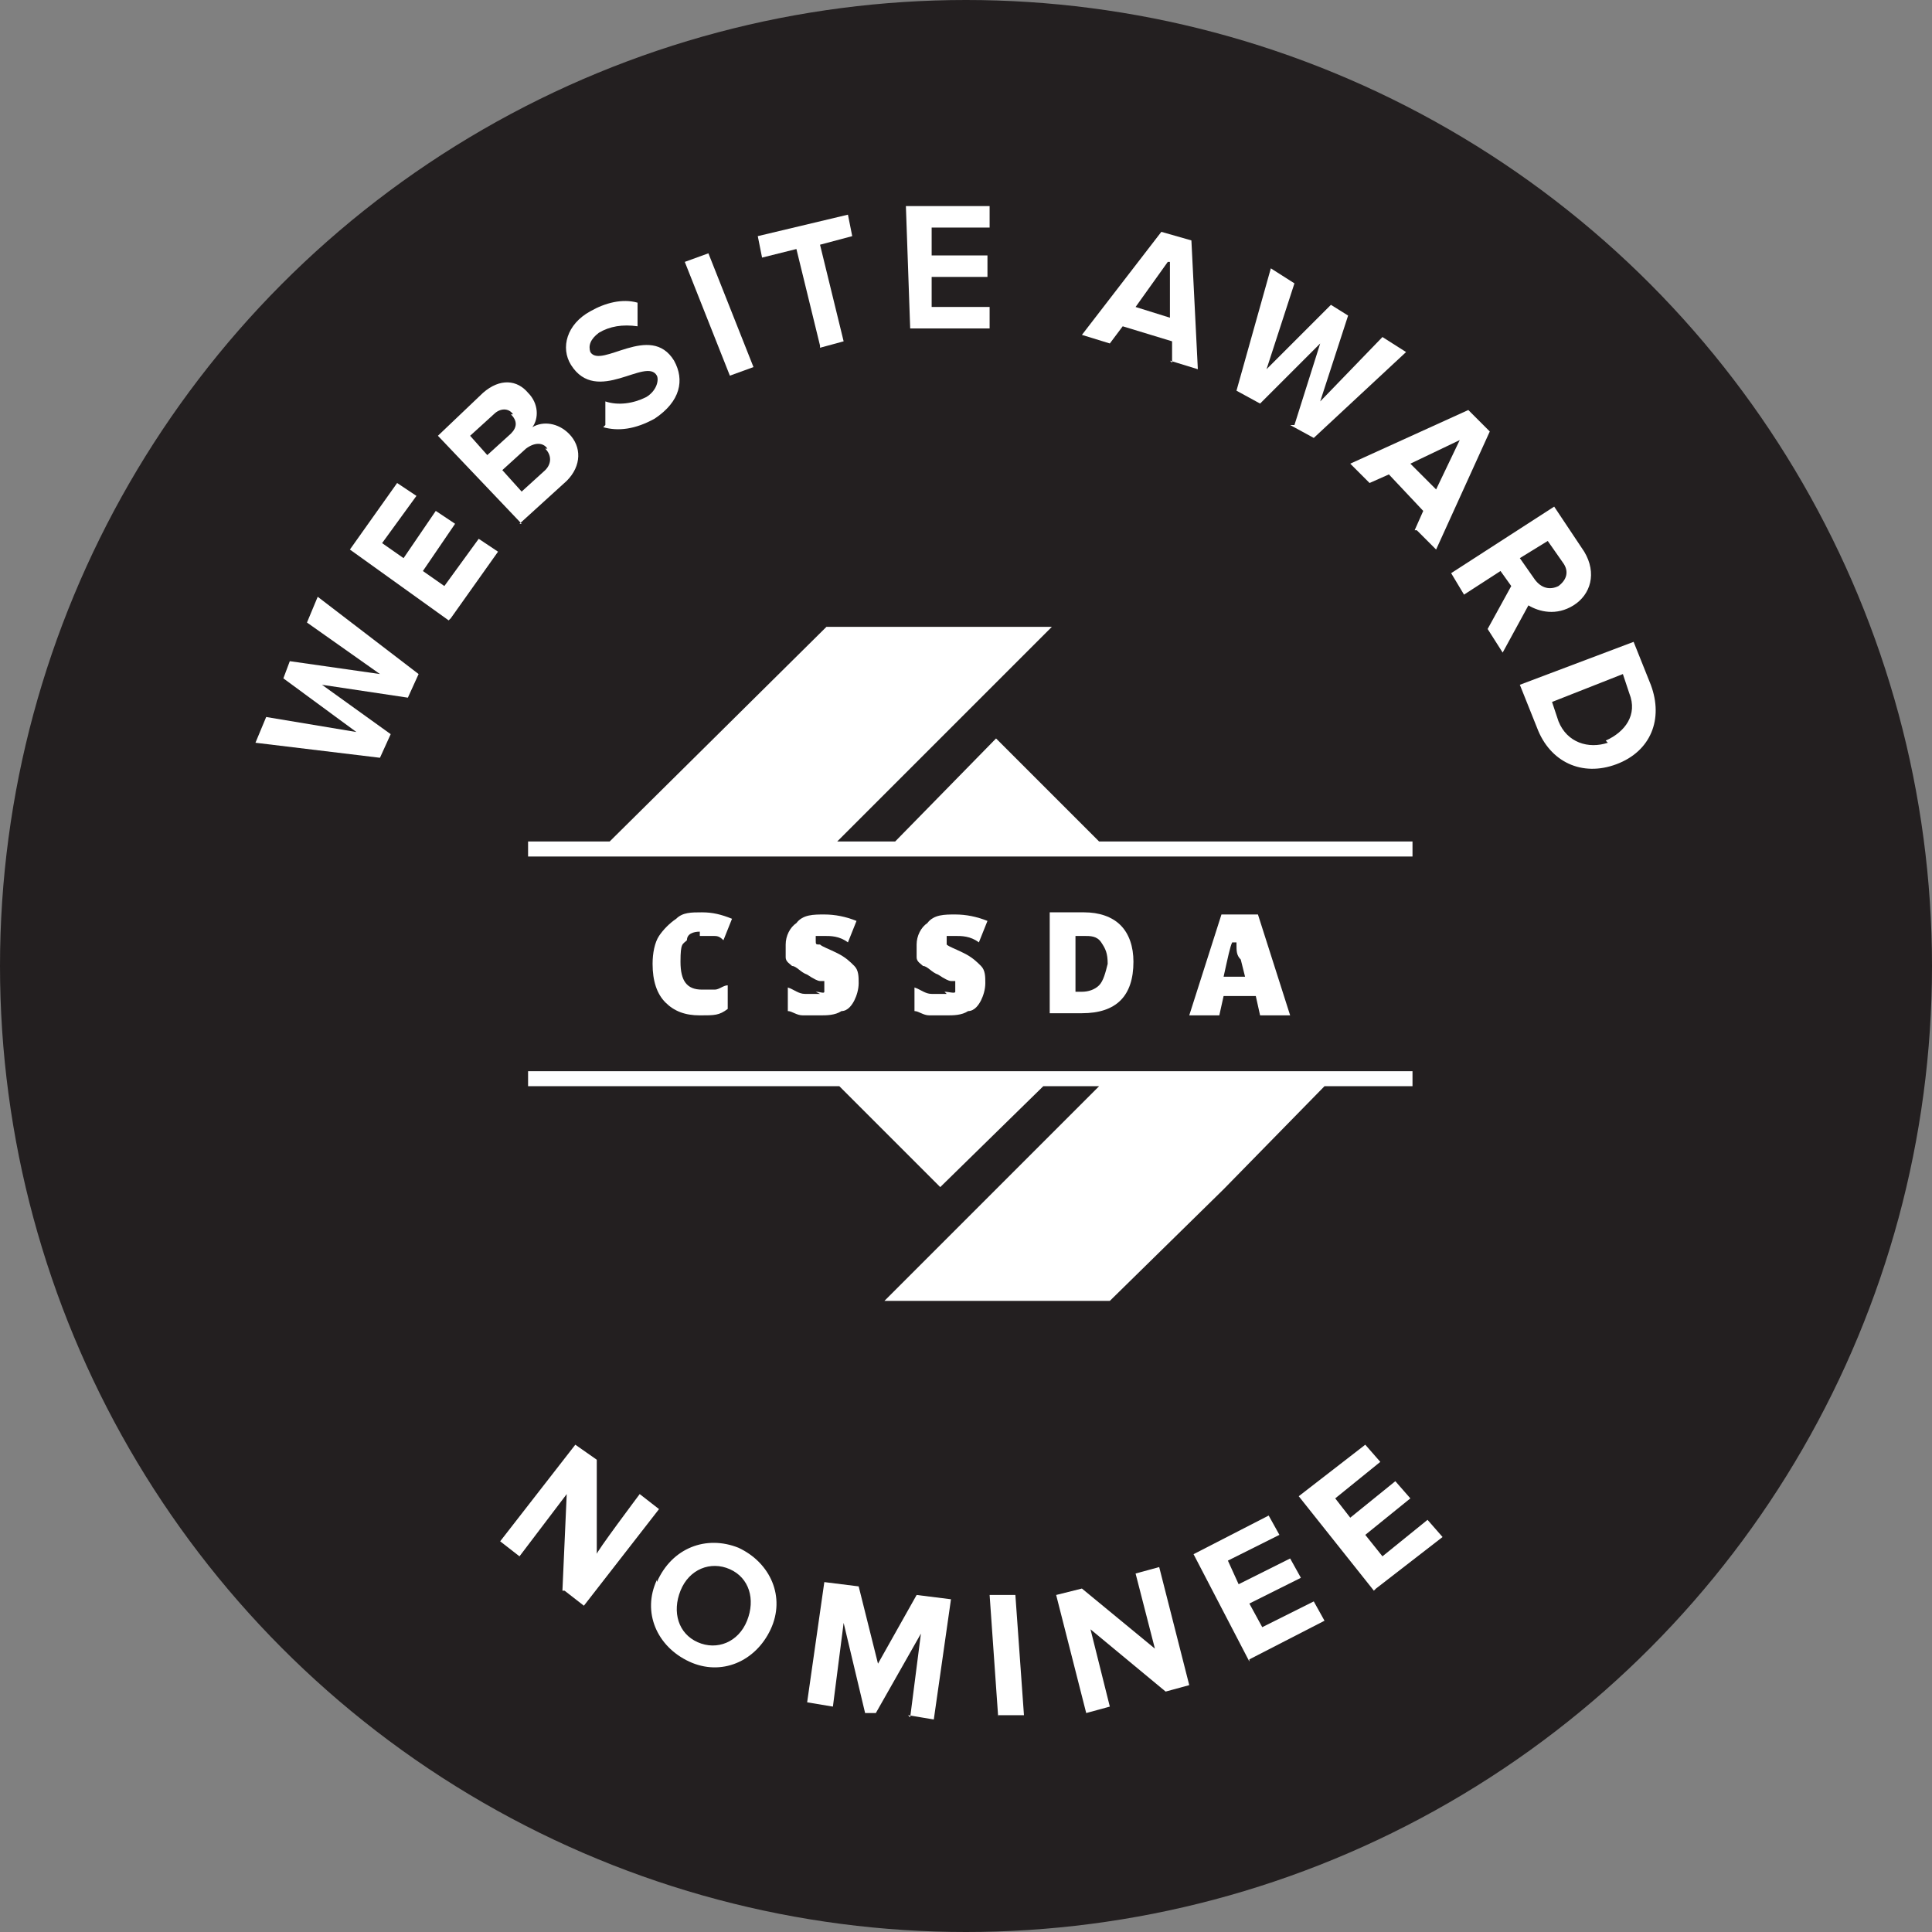 <?xml version="1.0" encoding="utf-8"?>
<svg xmlns="http://www.w3.org/2000/svg" id="Layer_1" version="1.1" viewBox="0 0 90 90">
  
  <rect x="0" y="0" width="90" height="90" fill="#808080" stroke="none"/>
  
  <defs>
    <style>
      .st0 {
        fill: #231f20;
      }

      .st1 {
        fill: #fff;
      }
    </style>
  </defs>
  <circle class="st0" cx="45" cy="45" r="45"/>
  <path class="st1" d="M32.6,43.6c.2,0,.4,0,.6,0,.2,0,.3,0,.5.2l.4-1c-.5-.2-.9-.3-1.4-.3s-.9,0-1.2.3c-.3.2-.6.5-.8.8s-.3.8-.3,1.3c0,.8.2,1.4.6,1.8.4.4.9.6,1.6.6s.9,0,1.3-.3v-1.1c-.2,0-.4.2-.6.2-.2,0-.4,0-.6,0-.7,0-1-.4-1-1.3s.1-.8.3-1c0-.3.3-.4.6-.4Z"/>
  <path class="st1" d="M38.2,46.3c-.2,0-.5,0-.7,0-.3,0-.5-.2-.8-.3v1.1c.2,0,.4.2.7.2s.5,0,.8,0,.7,0,1-.2c.3,0,.5-.3.6-.5s.2-.5.2-.8,0-.6-.2-.8c-.2-.2-.4-.4-.8-.6-.4-.2-.7-.3-.8-.4-.2,0-.2,0-.2-.2s0-.2,0-.2c0,0,.2,0,.4,0,.3,0,.7,0,1.1.3l.4-1c-.5-.2-1-.3-1.5-.3s-1,0-1.3.4c-.3.2-.5.6-.5,1s0,.4,0,.6c0,.2.2.3.3.4.2,0,.4.3.7.4.3.2.5.3.6.3s0,0,.2,0c0,0,0,0,0,.2s0,.2,0,.3-.2,0-.4,0Z"/>
  <path class="st1" d="M44.1,46.3c-.2,0-.5,0-.7,0-.3,0-.5-.2-.8-.3v1.1c.2,0,.4.2.7.2s.5,0,.8,0,.7,0,1-.2c.3,0,.5-.3.6-.5s.2-.5.2-.8,0-.6-.2-.8c-.2-.2-.4-.4-.8-.6-.4-.2-.7-.3-.8-.4,0,0,0-.2,0-.2,0,0,0-.2,0-.2,0,0,.2,0,.4,0,.3,0,.7,0,1.1.3l.4-1c-.5-.2-1-.3-1.5-.3s-1,0-1.3.4c-.3.2-.5.6-.5,1s0,.4,0,.6c0,.2.2.3.3.4.2,0,.4.3.7.4.3.2.5.3.6.3s0,0,.2,0c0,0,0,0,0,.2s0,.2,0,.3-.3,0-.5,0Z"/>
  <path class="st1" d="M52.8,44.8c0-.7-.2-1.3-.6-1.7-.4-.4-1-.6-1.7-.6h-1.6v4.7h1.5c.8,0,1.4-.2,1.8-.6.4-.4.6-1,.6-1.8ZM51.2,45.9c-.2.2-.5.3-.8.3h-.3v-2.6h.4c.3,0,.6,0,.8.3s.3.5.3,1c-.1.4-.2.8-.4,1Z"/>
  <path class="st1" d="M58.5,46.4l.2.9h1.4l-1.5-4.7h-1.7l-1.5,4.7h1.4l.2-.9h1.5ZM57.6,43.9c0-.2,0-.4,0-.5,0,0,0,.3,0,.6,0,.3,0,.5.2.7l.2.8h-1c.2-.9.3-1.4.4-1.6Z"/>
  <polygon class="st1" points="51.2 39.2 46.4 34.4 41.7 39.2 39 39.2 49 29.2 38.5 29.2 28.4 39.2 24.6 39.2 24.6 39.9 65.8 39.9 65.8 39.2 51.2 39.2"/>
  <polygon class="st1" points="24.6 50.6 39.1 50.6 43.8 55.3 48.6 50.6 51.2 50.6 41.2 60.6 51.7 60.6 57 55.4 61.7 50.6 65.8 50.6 65.8 49.9 24.6 49.9 24.6 50.6"/>
  <g>
    <path class="st1" d="M26.2,74.1l.2-4.5-2.2,2.9-.9-.7,3.5-4.5,1,.7v4.4c-.1,0,2-2.8,2-2.8l.9.7-3.5,4.5-.9-.7Z"/>
    <path class="st1" d="M30.6,73.7c.7-1.6,2.3-2.2,3.8-1.6,1.5.7,2.2,2.3,1.5,3.8s-2.3,2.2-3.8,1.5c-1.5-.7-2.2-2.3-1.5-3.8ZM34.8,75.5c.4-1,.1-2-.8-2.4s-1.9,0-2.3,1c-.4,1-.1,2,.8,2.4.9.4,1.9,0,2.3-1Z"/>
    <path class="st1" d="M42.4,80l.5-3.9-2.1,3.7h-.5c0,0-1-4.2-1-4.2l-.5,3.9-1.2-.2.8-5.6,1.6.2.9,3.6,1.8-3.2,1.6.2-.8,5.6-1.2-.2Z"/>
    <path class="st1" d="M46.5,80l-.4-5.7h1.2c0,0,.4,5.6.4,5.6h-1.2Z"/>
    <path class="st1" d="M54.3,78.8l-3.5-2.9.9,3.6-1.1.3-1.4-5.5,1.2-.3,3.4,2.8-.9-3.5,1.1-.3,1.4,5.5-1.1.3Z"/>
    <path class="st1" d="M58.2,77.4l-2.6-5,3.5-1.8.5.9-2.4,1.2.5,1.1,2.4-1.2.5.9-2.4,1.2.6,1.1,2.4-1.2.5.9-3.5,1.8Z"/>
    <path class="st1" d="M64,74.1l-3.5-4.4,3.1-2.4.7.8-2.1,1.7.7.9,2.1-1.7.7.8-2.1,1.7.8,1,2.1-1.7.7.8-3.1,2.4Z"/>
  </g>
  <g>
    <path class="st1" d="M19,32.5l-4-.6,3.2,2.3-.5,1.1-5.8-.7.5-1.2,4.2.7-3.4-2.5.3-.8,4.2.6-3.4-2.4.5-1.2,4.7,3.6-.5,1.1Z"/>
    <path class="st1" d="M20.9,28.9l-4.6-3.3,2.2-3.1.9.6-1.6,2.2,1,.7,1.5-2.2.9.6-1.5,2.2,1,.7,1.6-2.2.9.6-2.2,3.1Z"/>
    <path class="st1" d="M24.3,24.4l-3.9-4.1,2.1-2c.8-.7,1.6-.6,2.1,0,.5.5.5,1.2.2,1.6.5-.3,1.2-.2,1.7.3.6.6.6,1.5-.1,2.2l-2.2,2ZM23.9,19.3c-.2-.3-.6-.3-.9,0l-1.1,1,.8.9,1.1-1c.3-.3.3-.6,0-.9ZM25.5,20.9c-.2-.3-.6-.3-1,0l-1.1,1,.9,1,1.1-1c.3-.3.3-.7,0-1Z"/>
    <path class="st1" d="M28.2,19.8v-1.1c.6.2,1.3.1,1.9-.2.5-.3.6-.8.5-1-.5-.9-2.8,1.4-4-.5-.5-.8-.2-1.9.9-2.5.7-.4,1.5-.6,2.2-.4v1.1c-.7-.1-1.3,0-1.8.3-.4.3-.5.6-.4.9.5.8,2.8-1.4,3.9.4.5.9.3,1.9-.9,2.7-.9.5-1.7.6-2.4.4Z"/>
    <path class="st1" d="M34,17.5l-2.1-5.3,1.1-.4,2.1,5.3-1.1.4Z"/>
    <path class="st1" d="M38.2,16.1l-1.1-4.5-1.6.4-.2-1,4.2-1,.2,1-1.5.4,1.1,4.5-1.1.3Z"/>
    <path class="st1" d="M42.4,15.3l-.2-5.7h3.9c0-.1,0,1,0,1h-2.7c0,0,0,1.3,0,1.3h2.6c0,0,0,1,0,1h-2.6c0,0,0,1.4,0,1.4h2.7c0,0,0,1,0,1h-3.9Z"/>
    <path class="st1" d="M54.6,16.9v-1s-2.3-.7-2.3-.7l-.6.8-1.3-.4,3.7-4.8,1.4.4.3,6-1.3-.4ZM54.4,12.2l-1.5,2.1,1.6.5v-2.6Z"/>
    <path class="st1" d="M60.3,19.8l1.2-3.8-2.8,2.8-1.1-.6,1.6-5.7,1.1.7-1.3,4,3-3,.8.5-1.3,4,2.9-3,1.1.7-4.3,4-1.1-.6Z"/>
    <path class="st1" d="M65.9,24.7l.4-.9-1.6-1.7-.9.4-.9-.9,5.5-2.5,1,1-2.5,5.5-.9-.9ZM68,20.5l-2.3,1.1,1.2,1.2,1.1-2.3Z"/>
    <path class="st1" d="M69.3,29.3l1.1-2-.5-.7-1.7,1.1-.6-1,4.8-3.1,1.4,2.1c.6,1,.3,2-.5,2.5-.8.5-1.6.3-2.1,0l-1.2,2.2-.7-1.1ZM72.6,27.3c.4-.3.5-.7.2-1.1l-.7-1-1.3.8.7,1c.3.4.7.5,1.1.3Z"/>
    <path class="st1" d="M70.8,31.9l5.3-2,.8,2c.6,1.6,0,3.1-1.6,3.7-1.6.6-3.1-.1-3.7-1.7l-.8-2ZM74.8,34.5c.9-.4,1.5-1.2,1.1-2.2l-.3-.9-3.3,1.3.3.9c.4,1,1.4,1.3,2.3,1Z"/>
  </g>
</svg>